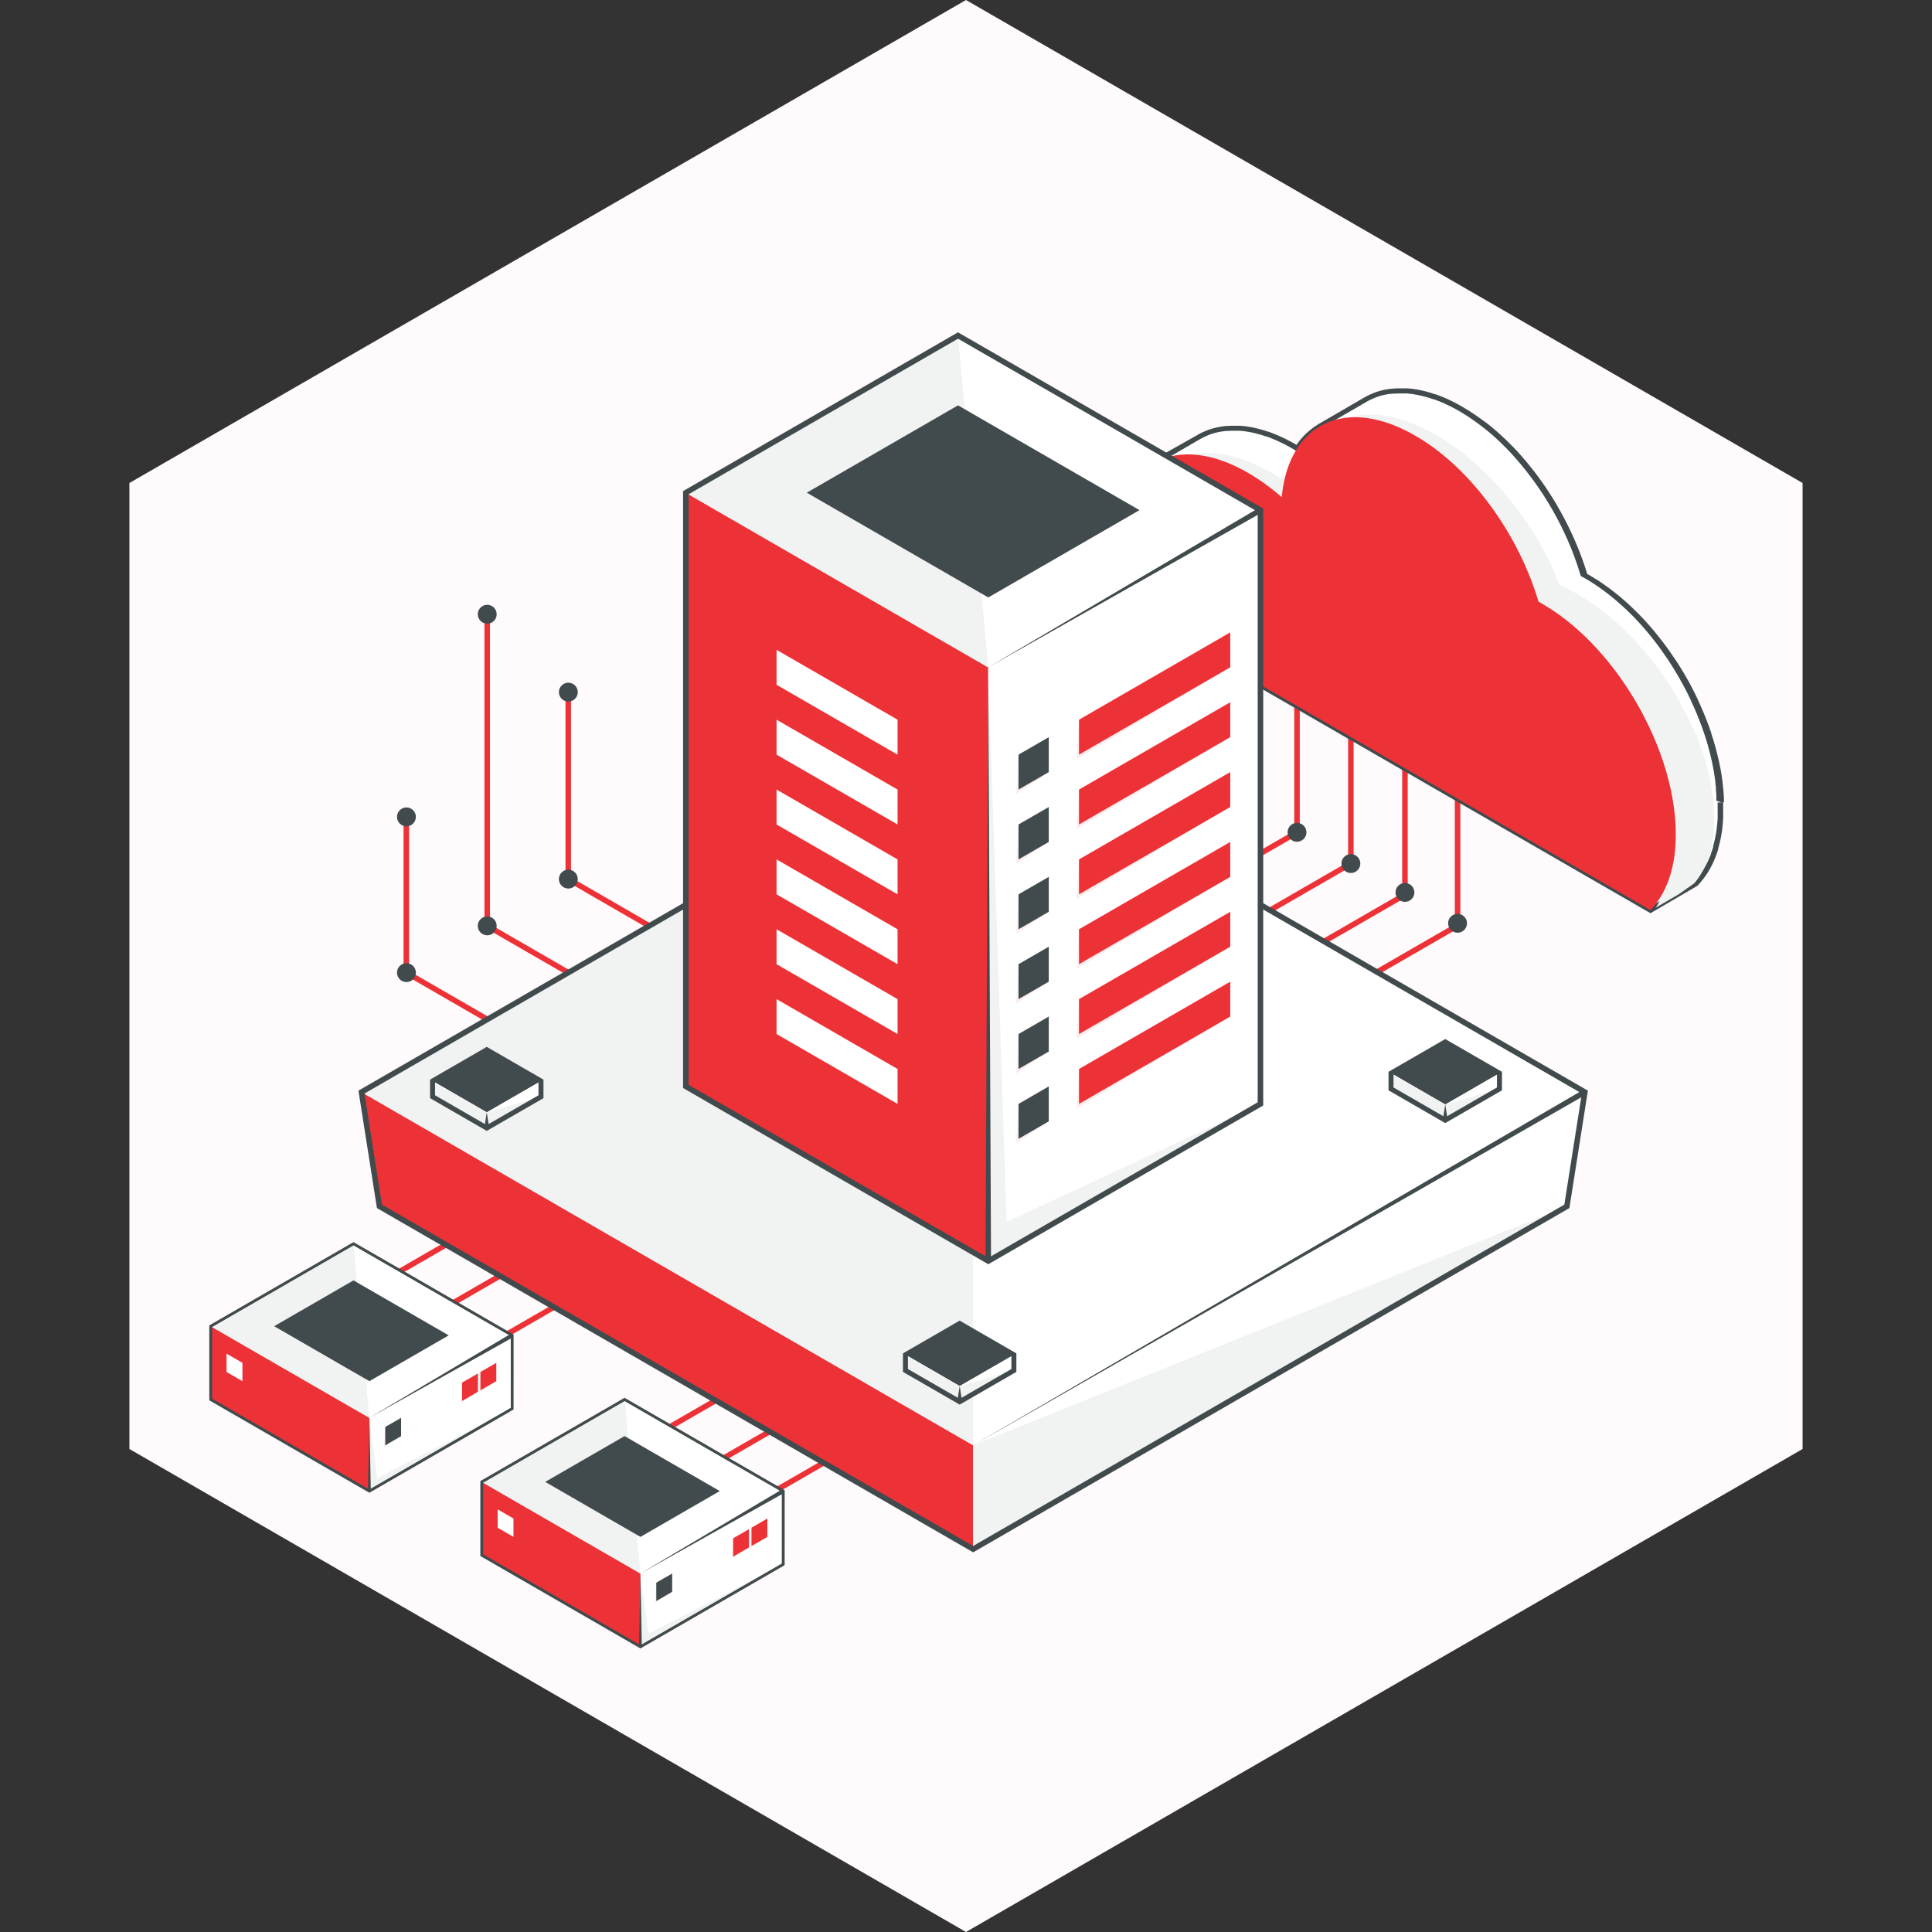 <svg id="Layer_1" data-name="Layer 1" xmlns="http://www.w3.org/2000/svg" xmlns:xlink="http://www.w3.org/1999/xlink" viewBox="0 0 700 700"><rect x="0" y="0" width="700" height="700" fill="#333333" stroke="none"/><defs><style>.cls-1{fill:none;}.cls-2{fill:#fffafb;}.cls-3{fill:#ed3237;}.cls-4{fill:#fff;}.cls-5{fill:#414a4c;}.cls-6{fill:#f0565b;}.cls-7{fill:#f1f2f2;}.cls-8{clip-path:url(#clip-path);}.cls-9{clip-path:url(#clip-path-2);}.cls-10{fill:#f47c80;}.cls-11{clip-path:url(#clip-path-3);}.cls-12{fill:#fdeced;}.cls-13{clip-path:url(#clip-path-4);}</style><clipPath id="clip-path"><path class="cls-1" d="M458,175l.58.41q1.35,1,2.67,2l.66.54c.83.68,1.66,1.36,2.48,2.07l16.47-9.57-1.15-1c-.44-.37-.89-.73-1.33-1.09l-.66-.54-.23-.19q-1.08-.85-2.17-1.66l-.27-.2-.6-.42c-.42-.3-.83-.6-1.25-.89l-1-.67-.64-.43-.41-.27q-1-.64-2-1.24l-.47-.27-1.54-.86-.57-.3-.81-.42-.61-.31-1-.45-.72-.34-.29-.13q-.91-.41-1.8-.77l-.25-.1c-.62-.25-1.23-.48-1.84-.69l-.23-.08-.75-.24-1-.32-.48-.13-.86-.24-.66-.18-.67-.15-.87-.19-.45-.1-.78-.13-1-.17-.34-.06-.79-.08-1.06-.11-.3,0-.68,0c-.42,0-.84,0-1.25,0h-.34l-.52,0c-.52,0-1,0-1.53.07l-.46,0,0,0,0,0-.63.07-.47.06c-.57.08-1.14.16-1.7.28h-.05l-.43.1c-.47.1-.94.21-1.39.34l-.62.19c-.3.09-.6.18-.89.28l-.22.09c-.42.16-.84.33-1.25.51l-.65.27c-.62.29-1.22.6-1.81.94l-16.47,9.57c.59-.34,1.19-.65,1.81-.94l.62-.26c.42-.18.85-.36,1.28-.52s.72-.25,1.08-.36l.64-.2c.46-.13.92-.24,1.39-.34l.43-.1c.57-.12,1.16-.21,1.75-.29l.45-.05c.37,0,.74-.07,1.11-.1s1-.06,1.51-.07h.89c.4,0,.81,0,1.22,0l1,.05,1.05.11,1.15.14,1,.16,1.29.24.82.18,1.37.34.83.23c.5.14,1,.3,1.5.47l.68.22q2.18.75,4.43,1.78l.72.34q.78.37,1.57.77l.8.42c.7.37,1.41.75,2.12,1.16,1,.57,1.95,1.17,2.91,1.79l.61.4Q456.87,174.23,458,175Z"/></clipPath><clipPath id="clip-path-2"><path class="cls-1" d="M623.64,293v-.14q0-1.09,0-2.19c0-.14,0-.28,0-.42s0-.58,0-.87,0-.7,0-1.06,0-.54-.06-.81,0-.61-.07-.92,0-.42,0-.63c0-.45-.1-.9-.15-1.35,0-.25-.05-.5-.08-.75l0-.27q-.15-1.21-.35-2.43v-.05c0-.1,0-.21-.05-.31-.11-.7-.23-1.39-.36-2.09l-.08-.37c-.06-.32-.13-.64-.19-1s-.16-.8-.24-1.2c0-.22-.1-.43-.15-.65l-.25-1.08c-.06-.27-.12-.54-.19-.81s-.17-.64-.25-1-.19-.73-.29-1.09c0-.17-.09-.35-.14-.52-.13-.47-.27-.93-.41-1.4-.09-.3-.17-.59-.26-.89l-.08-.27q-.39-1.25-.8-2.5v0l-.1-.29c-.24-.72-.49-1.44-.75-2.16l-.13-.34-.32-.85c-.15-.39-.29-.79-.44-1.18l-.3-.75-.37-.91-.28-.69c-.19-.46-.39-.91-.58-1.36l-.29-.67-.12-.28q-.52-1.18-1.07-2.35l0-.09-.29-.6c-.3-.62-.59-1.24-.9-1.86l-.14-.28c-.24-.47-.48-.94-.73-1.41s-.41-.81-.63-1.22l-.12-.22q-1-1.88-2.09-3.73l-.18-.31-.56-.93c-.3-.5-.6-1-.91-1.5l-.85-1.34c-.31-.49-.63-1-.95-1.46l-.31-.49-.32-.45c-.89-1.31-1.79-2.62-2.73-3.89l0,0-.2-.26q-.92-1.24-1.87-2.45l-.09-.12c-.5-.63-1-1.26-1.52-1.88l-.33-.41,0,0q-.92-1.11-1.87-2.19l-.09-.1-.59-.65c-.4-.45-.8-.9-1.2-1.33l-.24-.25-.8-.84c-.32-.33-.63-.67-.95-1l-.36-.35-.89-.88-.8-.79-.45-.42-1-.92-.68-.64-.55-.48-1-.87-.61-.53-.68-.55-1-.78-.52-.42-.86-.65-.89-.68-.38-.29-1.18-.84-.72-.51-.21-.15q-1-.7-2.06-1.36h0l-.12-.07q-.95-.6-1.91-1.17l-.48-.28c-.48-.28-1-.54-1.44-.8l-.29-.95c-.06-.21-.13-.41-.2-.62q-.21-.68-.44-1.36l-.18-.55-.18-.53c-.14-.42-.29-.84-.44-1.27l-.23-.65-.18-.47-.44-1.16c-.1-.25-.19-.5-.28-.76l-.18-.44-.45-1.11-.31-.78-.16-.37-.49-1.15-.34-.78-.15-.34-.55-1.21-.36-.8-.13-.27c-.24-.51-.49-1-.74-1.52l-.32-.66-.06-.12q-.65-1.31-1.34-2.61l-.08-.16-.15-.27q-1-1.88-2.08-3.72v0l-.06-.11c-.57-1-1.17-2-1.77-2.91l-.37-.6q-.92-1.46-1.89-2.89l-.1-.16-.16-.23q-1.25-1.83-2.55-3.61l-.08-.12-.3-.39q-.72-1-1.45-1.9l-.31-.41-.29-.36-1.12-1.39-.43-.53-.16-.19q-.78-.94-1.58-1.85l-.12-.14h0q-.88-1-1.78-2l-.1-.11-.41-.43c-.45-.48-.9-.95-1.35-1.41l-.21-.21-.37-.36-1.35-1.33-.35-.35-.3-.28-1.4-1.3-.42-.39-.16-.14q-1-.89-2-1.74h0c-.66-.55-1.32-1.09-2-1.62l-.17-.14-.46-.35-1.35-1-.31-.24-.45-.32-1.22-.87-.43-.31-.38-.25-1.15-.76-.55-.36-.31-.19-1.11-.68-.62-.38-.47-.28-1.54-.86-.57-.3-.8-.42-.61-.32-1-.47-.67-.31-.31-.14q-1-.43-1.89-.8l-.06,0q-1-.39-1.94-.73l-.25-.08-.69-.23-1-.33-.48-.13-.84-.23-.67-.18-.67-.15-.89-.2-.46-.1-.79-.13-.93-.15-.34-.06-.79-.08-1.08-.11-.32,0-.7,0c-.41,0-.82,0-1.22,0h-.36l-.55,0c-.48,0-1,0-1.43.07l-.46,0-.68.08-.44.05c-.55.07-1.1.16-1.64.26l-.1,0-.59.14c-.41.09-.83.19-1.23.3l-.7.22c-.27.08-.54.16-.8.25l-.23.09c-.44.16-.88.34-1.31.53l-.61.26c-.62.29-1.23.6-1.83.95l-16.47,9.57c.59-.34,1.21-.66,1.83-.95l.6-.25c.43-.19.87-.37,1.32-.53s.68-.23,1-.34l.71-.22c.4-.11.81-.21,1.21-.3l.61-.14c.56-.11,1.14-.21,1.72-.28l.47-.05c.37,0,.74-.07,1.12-.1s1-.06,1.45-.07h.88c.41,0,.83,0,1.25,0l1,.05,1.1.11,1.12.13.93.15,1.27.24.89.2,1.32.33.87.24,1.46.45.71.23q2.19.76,4.44,1.78l.68.32q.81.38,1.63.8l.75.39c.71.38,1.42.76,2.14,1.18l1.1.66,1.1.67.87.56,1.13.75.84.58,1.14.81.86.63,1.18.9.79.61q.85.68,1.69,1.38l.3.24q1,.84,2,1.71l.62.56,1.34,1.24.73.7,1.21,1.2.71.71,1.29,1.35.52.55q.88,1,1.74,1.93l.43.5c.44.51.88,1,1.31,1.53l.6.73,1.13,1.4.59.75q.71.91,1.41,1.85l.44.58q1.29,1.75,2.53,3.57l.28.41q1,1.41,1.87,2.86l.41.65q.9,1.43,1.75,2.89l.08.13q1.08,1.85,2.08,3.73l.23.42q.69,1.3,1.34,2.61l.37.76c.26.52.51,1,.76,1.58l.45,1,.58,1.28c.17.37.33.74.49,1.11l.5,1.17.44,1.07.5,1.25.39,1q.26.67.5,1.34l.35,1q.25.69.48,1.38l.34,1q.24.72.46,1.44c.16.51.32,1,.47,1.52.47.26,1,.52,1.44.8.79.45,1.57.93,2.34,1.42l.17.1c.76.48,1.52,1,2.27,1.51l.79.56c.5.35,1,.71,1.49,1.07l.95.72,1.3,1,1,.83,1.25,1.05,1,.88,1.22,1.11,1,.94,1.2,1.16,1,.94,1.22,1.26.86.9c.47.51.94,1,1.41,1.54l.62.68q1,1.14,2,2.32l.21.26q.87,1.05,1.72,2.13,1,1.34,2.06,2.71c.94,1.28,1.85,2.59,2.75,3.91l.65,1c.32.48.63,1,.94,1.45l.85,1.34c.3.49.6,1,.9,1.48l.76,1.28q1.08,1.85,2.1,3.74c.23.44.46.88.69,1.32s.52,1,.77,1.49q.54,1.08,1.06,2.16l.28.57q.63,1.33,1.21,2.67l.34.8q.42,1,.82,2l.38.93q.38,1,.75,1.94l.32.84q.45,1.23.87,2.47l.12.33q.46,1.39.89,2.78l.26.9c.19.63.37,1.27.54,1.9.1.37.2.74.29,1.11q.23.88.44,1.76l.25,1.07q.21.91.39,1.82c.07.34.14.68.21,1q.21,1.11.39,2.22c0,.18.07.36.09.54.14.91.27,1.82.38,2.72,0,.25.06.51.08.76.07.66.14,1.32.2,2,0,.31.05.62.07.92q.07.94.11,1.87c0,.29,0,.58,0,.86,0,.87.05,1.74,0,2.61,0,.3,0,.58,0,.87,0,.5,0,1,0,1.48,0,.27,0,.54,0,.81,0,.49-.05,1-.09,1.45,0,.26,0,.5-.07.76,0,.49-.09,1-.15,1.44,0,.27-.07.54-.11.81-.06.47-.13.93-.21,1.39,0,.28-.1.55-.15.82q-.13.73-.29,1.44c-.05.24-.1.49-.16.73-.16.7-.34,1.39-.53,2.06l0,.15c-.23.78-.48,1.53-.75,2.27l-.2.54c-.32.84-.66,1.66-1,2.44l-.27.54c-.17.35-.35.7-.53,1l-.34.61c-.18.31-.36.62-.54.92l-.44.69-.37.55-.52.72-.38.5c-.2.25-.4.5-.61.74l-.34.41q-.48.55-1,1.07l16.47-9.57c.34-.35.68-.71,1-1.08l.29-.35c.22-.26.44-.53.66-.8l.34-.45c.19-.25.38-.51.56-.77l.34-.51.3-.45.17-.28c.18-.29.35-.58.52-.88l.37-.66c.17-.32.34-.65.5-1,.08-.16.17-.32.25-.48l.08-.17.23-.52c.15-.33.29-.66.43-1l.23-.59c.07-.18.14-.35.21-.53l.09-.28c.27-.74.52-1.49.75-2.27v0l0-.16c.19-.66.36-1.33.52-2,0-.09,0-.18.07-.27s.06-.32.09-.48c.1-.47.2-.95.29-1.43,0-.15.06-.3.09-.45s0-.25.05-.37c.08-.46.14-.92.21-1.39,0-.19.06-.38.08-.57l0-.25c.05-.45.1-.91.14-1.37,0-.23.05-.45.07-.68v-.17c0-.44.06-.9.08-1.35,0-.26,0-.52,0-.78v-.11c0-.41,0-.83,0-1.25S623.64,293.36,623.64,293Z"/></clipPath><clipPath id="clip-path-3"><polygon class="cls-1" points="232.04 570.11 283.78 540.24 283.78 566.79 232.04 596.67 232.04 570.11"/></clipPath><clipPath id="clip-path-4"><polygon class="cls-1" points="133.83 513.7 185.57 483.83 185.57 510.38 133.83 540.25 133.83 513.7"/></clipPath></defs><title>illustration</title><polygon class="cls-2" points="653.11 525 653.11 175 350 0 46.89 175 46.89 525 350 700 653.11 525"/><polygon class="cls-3" points="204.89 250.75 204.89 319.08 255.09 348.07 256.09 346.34 206.89 317.93 206.89 250.75 204.89 250.75 204.89 250.75"/><polygon class="cls-3" points="146.21 295.97 146.21 352.96 196.41 381.94 197.41 380.21 148.21 351.81 148.21 295.97 146.21 295.97 146.21 295.97"/><polygon class="cls-3" points="175.53 222.55 175.53 336.02 225.73 365.01 226.73 363.27 177.53 334.87 177.53 222.55 175.53 222.55 175.53 222.55"/><polygon class="cls-4" points="353.09 523.65 352.59 561.29 352.09 523.65 353.09 523.65"/><polygon class="cls-3" points="508.04 251.75 508.04 323.59 427.89 369.87 428.89 371.6 510.04 324.74 510.04 251.75 508.04 251.75 508.04 251.75"/><polygon class="cls-3" points="488.45 240.46 488.45 312.3 408.29 358.58 409.29 360.31 490.44 313.45 490.44 240.46 488.45 240.46 488.45 240.46"/><polygon class="cls-3" points="468.93 229.16 468.93 301 388.78 347.28 389.78 349.01 470.93 302.16 470.93 229.16 468.93 229.16 468.93 229.16"/><polygon class="cls-3" points="251.11 371.48 251.11 443.32 170.95 489.6 171.96 491.33 253.11 444.47 253.11 371.48 251.11 371.48 251.11 371.48"/><polygon class="cls-3" points="231.51 360.19 231.51 432.03 151.36 478.31 152.36 480.04 233.51 433.19 233.51 360.19 231.51 360.19 231.51 360.19"/><polygon class="cls-3" points="212 348.89 212 420.73 131.84 467.01 132.84 468.74 214 421.89 214 348.89 212 348.89 212 348.89"/><polygon class="cls-3" points="331.76 437.75 331.76 509.59 251.61 555.87 252.61 557.6 333.76 510.75 333.76 437.75 331.76 437.75 331.76 437.75"/><polygon class="cls-3" points="312.16 426.46 312.16 498.3 232.01 544.58 233.01 546.31 314.16 499.46 314.16 426.46 312.17 426.46 312.16 426.46"/><polygon class="cls-3" points="292.65 415.16 292.65 487 212.5 533.28 213.5 535.02 294.65 488.16 294.65 415.16 292.65 415.16 292.65 415.16"/><circle class="cls-5" cx="509.04" cy="323.34" r="3.42"/><polygon class="cls-3" points="527.1 262.92 527.1 334.76 446.94 381.04 447.94 382.78 529.1 335.92 529.1 262.92 527.1 262.92 527.1 262.92"/><circle class="cls-5" cx="528.1" cy="334.52" r="3.42"/><circle class="cls-5" cx="489.45" cy="312.88" r="3.42"/><circle class="cls-5" cx="469.93" cy="301.56" r="3.42"/><circle class="cls-5" cx="205.92" cy="250.77" r="3.42"/><circle class="cls-5" cx="205.92" cy="318.52" r="3.42"/><circle class="cls-5" cx="176.53" cy="222.55" r="3.42"/><circle class="cls-5" cx="176.53" cy="335.46" r="3.42"/><circle class="cls-5" cx="147.26" cy="295.97" r="3.42"/><circle class="cls-5" cx="147.26" cy="352.4" r="3.42"/><path class="cls-4" d="M458,175l.58.41q1.35,1,2.67,2l.66.54c.83.68,1.66,1.36,2.48,2.07l16.47-9.57-1.15-1c-.44-.37-.89-.73-1.33-1.09l-.66-.54-.23-.19q-1.08-.85-2.17-1.66l-.27-.2-.6-.42c-.42-.3-.83-.6-1.25-.89l-1-.67-.64-.43-.41-.27q-1-.64-2-1.24l-.47-.27-1.54-.86-.57-.3-.81-.42-.61-.31-1-.45-.72-.34-.29-.13q-.91-.41-1.8-.77l-.25-.1c-.62-.25-1.23-.48-1.84-.69l-.23-.08-.75-.24-1-.32-.48-.13-.86-.24-.66-.18-.67-.15-.87-.19-.45-.1-.78-.13-1-.17-.34-.06-.79-.08-1.06-.11-.3,0-.68,0c-.42,0-.84,0-1.25,0h-.34l-.52,0c-.52,0-1,0-1.53.07l-.46,0,0,0,0,0-.63.07-.47.06c-.57.08-1.14.16-1.7.28h-.05l-.43.1c-.47.1-.94.21-1.39.34l-.62.19c-.3.09-.6.18-.89.28l-.22.09c-.42.16-.84.33-1.25.51l-.65.27c-.62.29-1.22.6-1.81.94l-16.47,9.57c.59-.34,1.19-.65,1.81-.94l.62-.26c.42-.18.85-.36,1.28-.52s.72-.25,1.08-.36l.64-.2c.46-.13.92-.24,1.39-.34l.43-.1c.57-.12,1.16-.21,1.75-.29l.45-.05c.37,0,.74-.07,1.11-.1s1-.06,1.51-.07h.89c.4,0,.81,0,1.22,0l1,.05,1.05.11,1.15.14,1,.16,1.29.24.82.18,1.37.34.83.23c.5.14,1,.3,1.5.47l.68.22q2.18.75,4.43,1.78l.72.34q.78.37,1.57.77l.8.42c.7.37,1.41.75,2.12,1.16,1,.57,1.95,1.17,2.91,1.79l.61.4Q456.87,174.23,458,175Z"/><path class="cls-4" d="M623.64,293v-.14q0-1.09,0-2.19c0-.14,0-.28,0-.42s0-.58,0-.87,0-.7,0-1.06,0-.54-.06-.81,0-.61-.07-.92,0-.42,0-.63c0-.45-.1-.9-.15-1.35,0-.25-.05-.5-.08-.75l0-.27q-.15-1.21-.35-2.43v-.05c0-.1,0-.21-.05-.31-.11-.7-.23-1.39-.36-2.09l-.08-.37c-.06-.32-.13-.64-.19-1s-.16-.8-.24-1.2c0-.22-.1-.43-.15-.65l-.25-1.08c-.06-.27-.12-.54-.19-.81s-.17-.64-.25-1-.19-.73-.29-1.09c0-.17-.09-.35-.14-.52-.13-.47-.27-.93-.41-1.4-.09-.3-.17-.59-.26-.89l-.08-.27q-.39-1.25-.8-2.5v0l-.1-.29c-.24-.72-.49-1.44-.75-2.16l-.13-.34-.32-.85c-.15-.39-.29-.79-.44-1.18l-.3-.75-.37-.91-.28-.69c-.19-.46-.39-.91-.58-1.36l-.29-.67-.12-.28q-.52-1.18-1.07-2.35l0-.09-.29-.6c-.3-.62-.59-1.24-.9-1.86l-.14-.28c-.24-.47-.48-.94-.73-1.41s-.41-.81-.63-1.22l-.12-.22q-1-1.88-2.09-3.73l-.18-.31-.56-.93c-.3-.5-.6-1-.91-1.5l-.85-1.34c-.31-.49-.63-1-.95-1.46l-.31-.49-.32-.45c-.89-1.31-1.79-2.62-2.73-3.89l0,0-.2-.26q-.92-1.24-1.87-2.45l-.09-.12c-.5-.63-1-1.26-1.52-1.88l-.33-.41,0,0q-.92-1.11-1.87-2.19l-.09-.1-.59-.65c-.4-.45-.8-.9-1.2-1.33l-.24-.25-.8-.84c-.32-.33-.63-.67-.95-1l-.36-.35-.89-.88-.8-.79-.45-.42-1-.92-.68-.64-.55-.48-1-.87-.61-.53-.68-.55-1-.78-.52-.42-.86-.65-.89-.68-.38-.29-1.18-.84-.72-.51-.21-.15q-1-.7-2.06-1.36h0l-.12-.07q-.95-.6-1.91-1.17l-.48-.28c-.48-.28-1-.54-1.44-.8l-.29-.95c-.06-.21-.13-.41-.2-.62q-.21-.68-.44-1.36l-.18-.55-.18-.53c-.14-.42-.29-.84-.44-1.27l-.23-.65-.18-.47-.44-1.16c-.1-.25-.19-.5-.28-.76l-.18-.44-.45-1.11-.31-.78-.16-.37-.49-1.15-.34-.78-.15-.34-.55-1.21-.36-.8-.13-.27c-.24-.51-.49-1-.74-1.52l-.32-.66-.06-.12q-.65-1.31-1.34-2.61l-.08-.16-.15-.27q-1-1.88-2.08-3.72v0l-.06-.11c-.57-1-1.17-2-1.77-2.91l-.37-.6q-.92-1.46-1.89-2.89l-.1-.16-.16-.23q-1.25-1.83-2.55-3.61l-.08-.12-.3-.39q-.72-1-1.45-1.9l-.31-.41-.29-.36-1.12-1.39-.43-.53-.16-.19q-.78-.94-1.58-1.85l-.12-.14h0q-.88-1-1.78-2l-.1-.11-.41-.43c-.45-.48-.9-.95-1.35-1.41l-.21-.21-.37-.36-1.35-1.33-.35-.35-.3-.28-1.4-1.3-.42-.39-.16-.14q-1-.89-2-1.74h0c-.66-.55-1.32-1.09-2-1.62l-.17-.14-.46-.35-1.35-1-.31-.24-.45-.32-1.22-.87-.43-.31-.38-.25-1.15-.76-.55-.36-.31-.19-1.11-.68-.62-.38-.47-.28-1.54-.86-.57-.3-.8-.42-.61-.32-1-.47-.67-.31-.31-.14q-1-.43-1.89-.8l-.06,0q-1-.39-1.94-.73l-.25-.08-.69-.23-1-.33-.48-.13-.84-.23-.67-.18-.67-.15-.89-.2-.46-.1-.79-.13-.93-.15-.34-.06-.79-.08-1.08-.11-.32,0-.7,0c-.41,0-.82,0-1.22,0h-.36l-.55,0c-.48,0-1,0-1.43.07l-.46,0-.68.08-.44.05c-.55.07-1.1.16-1.64.26l-.1,0-.59.14c-.41.09-.83.19-1.23.3l-.7.22c-.27.08-.54.16-.8.25l-.23.09c-.44.16-.88.34-1.31.53l-.61.26c-.62.29-1.23.6-1.83.95l-16.47,9.57c.59-.34,1.21-.66,1.83-.95l.6-.25c.43-.19.87-.37,1.32-.53s.68-.23,1-.34l.71-.22c.4-.11.81-.21,1.21-.3l.61-.14c.56-.11,1.14-.21,1.72-.28l.47-.05c.37,0,.74-.07,1.12-.1s1-.06,1.45-.07h.88c.41,0,.83,0,1.25,0l1,.05,1.1.11,1.12.13.93.15,1.27.24.89.2,1.32.33.87.24,1.46.45.71.23q2.19.76,4.44,1.78l.68.32q.81.38,1.63.8l.75.39c.71.38,1.42.76,2.14,1.18l1.1.66,1.1.67.87.56,1.13.75.84.58,1.14.81.86.63,1.18.9.79.61q.85.68,1.69,1.38l.3.24q1,.84,2,1.71l.62.56,1.34,1.24.73.7,1.21,1.2.71.71,1.29,1.35.52.55q.88,1,1.74,1.93l.43.5c.44.51.88,1,1.31,1.53l.6.73,1.13,1.4.59.75q.71.91,1.41,1.85l.44.58q1.29,1.75,2.53,3.57l.28.41q1,1.41,1.87,2.86l.41.65q.9,1.43,1.75,2.89l.08.13q1.08,1.85,2.08,3.73l.23.42q.69,1.3,1.34,2.61l.37.76c.26.52.51,1,.76,1.58l.45,1,.58,1.28c.17.37.33.74.49,1.11l.5,1.17.44,1.07.5,1.25.39,1q.26.67.5,1.34l.35,1q.25.69.48,1.38l.34,1q.24.72.46,1.44c.16.51.32,1,.47,1.52.47.26,1,.52,1.44.8.79.45,1.57.93,2.34,1.42l.17.1c.76.48,1.52,1,2.27,1.51l.79.56c.5.35,1,.71,1.49,1.07l.95.72,1.3,1,1,.83,1.25,1.05,1,.88,1.22,1.11,1,.94,1.2,1.16,1,.94,1.22,1.26.86.9c.47.51.94,1,1.41,1.54l.62.68q1,1.14,2,2.32l.21.26q.87,1.05,1.72,2.13,1,1.34,2.06,2.71c.94,1.28,1.85,2.59,2.75,3.91l.65,1c.32.48.63,1,.94,1.45l.85,1.34c.3.49.6,1,.9,1.48l.76,1.28q1.08,1.85,2.1,3.74c.23.44.46.88.69,1.32s.52,1,.77,1.49q.54,1.08,1.06,2.16l.28.57q.63,1.33,1.21,2.67l.34.8q.42,1,.82,2l.38.93q.38,1,.75,1.94l.32.84q.45,1.23.87,2.47l.12.33q.46,1.39.89,2.78l.26.9c.19.63.37,1.27.54,1.9.1.37.2.74.29,1.11q.23.88.44,1.76l.25,1.07q.21.91.39,1.82c.07.34.14.68.21,1q.21,1.11.39,2.22c0,.18.07.36.09.54.14.91.27,1.82.38,2.72,0,.25.06.51.08.76.07.66.14,1.32.2,2,0,.31.05.62.07.92q.07.94.11,1.87c0,.29,0,.58,0,.86,0,.87.05,1.74,0,2.61,0,.3,0,.58,0,.87,0,.5,0,1,0,1.48,0,.27,0,.54,0,.81,0,.49-.05,1-.09,1.45,0,.26,0,.5-.07.76,0,.49-.09,1-.15,1.44,0,.27-.07.54-.11.81-.06.47-.13.93-.21,1.39,0,.28-.1.55-.15.82q-.13.73-.29,1.44c-.05.24-.1.49-.16.73-.16.7-.34,1.39-.53,2.06l0,.15c-.23.78-.48,1.53-.75,2.27l-.2.54c-.32.84-.66,1.66-1,2.44l-.27.54c-.17.35-.35.7-.53,1l-.34.61c-.18.31-.36.62-.54.92l-.44.69-.37.55-.52.72-.38.5c-.2.25-.4.5-.61.74l-.34.41q-.48.55-1,1.07l16.47-9.57c.34-.35.68-.71,1-1.08l.29-.35c.22-.26.44-.53.66-.8l.34-.45c.19-.25.38-.51.56-.77l.34-.51.3-.45.17-.28c.18-.29.35-.58.52-.88l.37-.66c.17-.32.34-.65.5-1,.08-.16.17-.32.25-.48l.08-.17.23-.52c.15-.33.29-.66.43-1l.23-.59c.07-.18.14-.35.21-.53l.09-.28c.27-.74.52-1.49.75-2.27v0l0-.16c.19-.66.36-1.33.52-2,0-.09,0-.18.07-.27s.06-.32.09-.48c.1-.47.2-.95.29-1.43,0-.15.06-.3.09-.45s0-.25.05-.37c.08-.46.14-.92.21-1.39,0-.19.06-.38.08-.57l0-.25c.05-.45.1-.91.14-1.37,0-.23.05-.45.07-.68v-.17c0-.44.06-.9.08-1.35,0-.26,0-.52,0-.78v-.11c0-.41,0-.83,0-1.25S623.64,293.36,623.64,293Z"/><path class="cls-5" d="M623.61,290.71l1,0c0-.17,0-.32,0-.43,0-.3,0-.59,0-.88s0-.7-.05-1.07,0-.57-.07-.82h0q0-.47-.07-.93c0-.19,0-.4-.05-.63h0c0-.47-.1-.93-.15-1.37,0-.24-.05-.49-.08-.76h0l0-.27v0h0q-.16-1.23-.35-2.47h0V281h0l-.05-.3h0c-.11-.7-.23-1.4-.37-2.11,0-.15-.06-.28-.08-.38h0c-.06-.33-.13-.65-.2-1s-.16-.8-.25-1.22c-.05-.24-.11-.46-.15-.66-.08-.37-.17-.73-.26-1.09s-.12-.52-.19-.81h0c-.08-.34-.18-.66-.25-1h0c-.09-.36-.19-.72-.29-1.1h0c0-.15-.08-.33-.14-.53h0c-.13-.48-.28-1-.41-1.42h0c-.08-.28-.17-.58-.26-.9h0l-.08-.27h0q-.39-1.26-.81-2.53v0l0,0-.93.36,1-.31-.1-.3c-.25-.73-.5-1.46-.76-2.19h0l-.13-.34-.32-.86c-.15-.38-.29-.78-.45-1.19h0l-.31-.76h0l-.37-.92h0l-.28-.69c-.19-.47-.4-.93-.59-1.38l-.29-.68h0l-.12-.28h0q-.53-1.19-1.08-2.37h0l0-.09-.9.44.9-.43-.29-.6h0c-.3-.62-.59-1.25-.91-1.88h0l-.14-.28c-.24-.48-.49-1-.73-1.42s-.41-.81-.63-1.23l-.13-.23-.87.49.88-.47q-1-1.9-2.11-3.76l-.18-.31h0l-.57-.93c-.3-.5-.6-1-.92-1.51s-.57-.91-.86-1.36-.63-1-1-1.48l-.32-.49h0l-.32-.45h0c-.89-1.32-1.8-2.63-2.75-3.92l-.81.59.82-.57,0,0h0l-.22-.28-.8.61.8-.6q-.93-1.25-1.89-2.47l-.79.62.79-.61-.09-.12h0c-.51-.65-1-1.27-1.53-1.9l-.33-.41-.77.64.79-.62,0,0h0q-.93-1.12-1.89-2.21l-.1-.11-.74.67.75-.66-.59-.66c-.4-.44-.8-.9-1.21-1.35l-.25-.26-.72.69.73-.68-.81-.85c-.31-.32-.62-.66-1-1h0l-.36-.36h0l-.89-.88-.81-.8-.46-.43-1-.93-.69-.64h0l-.55-.48-1-.88-.62-.54-.68-.56-1-.79-.52-.43-.87-.66-.9-.69h0l-.38-.29h0l-1.19-.85h0l-.73-.52-.57.82.58-.81-.21-.15h0q-1-.71-2.08-1.38h0l-.12-.07-.52.85.54-.84q-1-.61-1.94-1.19l-.48-.28c-.49-.28-1-.55-1.46-.81l-.48.88,1-.28-.29-1h0c-.07-.23-.14-.44-.2-.63-.14-.46-.29-.92-.44-1.37l-.18-.56h0l-.19-.53c-.15-.43-.3-.86-.45-1.28l-.23-.65h0l-.18-.48h0l-.44-1.17h0c-.09-.24-.18-.5-.29-.77h0l-.18-.45h0l-.45-1.12-.32-.78-.16-.37h0l-.5-1.16h0l-.34-.79-.16-.34h0l-.55-1.22h0l-.36-.8h0l-.13-.27h0c-.24-.52-.49-1-.74-1.53l-.32-.67h0l-.06-.12h0q-.66-1.32-1.36-2.63l-.88.47.89-.46-.08-.16v0l-.15-.27-.87.49.88-.47q-1-1.89-2.1-3.76l-.86.5.88-.47v-.05l-.08-.13-.85.52.86-.51q-.87-1.49-1.78-2.94l-.38-.6q-.93-1.47-1.9-2.92l-.83.56.84-.54-.1-.16v0l-.18-.25-.81.58.83-.56q-1.25-1.84-2.58-3.64l-.8.59.82-.57-.08-.12,0,0h0l-.29-.39h0q-.72-1-1.46-1.91h0l-.32-.41-.3-.37h0l-1.13-1.4-.43-.54-.17-.2-.76.65.77-.64q-.79-.94-1.59-1.87h0l-.12-.14h0q-.89-1-1.79-2l-.73.68.74-.67-.1-.11h0l-.42-.43h0c-.45-.48-.9-1-1.36-1.43l-.72.7.72-.69-.21-.21h0l-.37-.37-1.36-1.35-.36-.35h0l-.31-.29-1.41-1.31-.42-.39-.17-.15-.66.75.67-.74q-1-.9-2-1.76l0,0,0,0-.6.8.62-.78h0l-.62.78.65-.76c-.67-.56-1.34-1.11-2-1.64l-.62.78.63-.77-.17-.14h0l-.47-.36-1.37-1h0l-.32-.24h0l-.46-.32h0l-1.23-.88-.43-.31L534,150l-1.16-.77-.56-.37-.32-.19h0l-1.13-.69-.63-.39h0l-.47-.28q-.79-.45-1.57-.88h0l-.58-.3h0l-.82-.42-.62-.32h0l-1-.48-.68-.32h0l-.31-.15h0q-1-.43-1.93-.82h0l-.06,0h0q-1-.4-2-.75h0l-.26-.08-.31,1,.33-.95-.71-.23-1-.33h0l-.5-.14-.86-.24h0l-.68-.19-.69-.15-.91-.2-.48-.11-.81-.13-1-.16-.35-.06h0l-.82-.08-1.12-.11-.33,0-.72,0c-.41,0-.84,0-1.26,0h-.37l-.56,0c-.5,0-1,0-1.48.07l-.48,0-.7.08-.46.05c-.57.07-1.13.16-1.7.27h0l-.12,0,.23,1-.2-1-.62.14c-.42.09-.85.19-1.28.32l-.73.23c-.24.08-.52.15-.83.26h0l-.24.1.38.93-.34-.94c-.47.17-.93.36-1.36.55l-.63.27c-.64.3-1.28.63-1.91,1l-16.47,9.57,1,1.75.1-.05-.46-.89-.5-.87a25.58,25.58,0,0,0-8.74,8.46l.84.54.52-.85-.88-.54-.47-.28q-.78-.45-1.57-.88l-.58-.3-.82-.43-.62-.32-1-.46-.73-.34h0l-.29-.13q-.93-.41-1.84-.78h0l-.25-.1c-.63-.25-1.25-.49-1.88-.71h0l-.23-.07-.31,1,.33-.95-.76-.25-1-.32h0l-.49-.14-.88-.24-.67-.19h0l-.69-.15-.89-.2-.46-.1-.8-.13-1-.17-.36-.06-.82-.08-1.09-.11-.31,0h0l-.71,0c-.42,0-.86,0-1.29,0h-.35v2h0v-2l-.54,0c-.53,0-1.06,0-1.59.07l-.48,0-.65.08-.48.06c-.59.08-1.18.17-1.76.29h0l-.07,0,.23,1-.2-1-.45.11h0c-.48.11-1,.22-1.45.36l-.64.2c-.28.09-.59.17-.93.29h0l-.24.1.38.93-.34-.94c-.46.17-.89.35-1.3.53-.18.08-.41.17-.67.29-.64.3-1.27.62-1.89,1L417.2,167l1,1.75.08,0-.46-.89-.5-.87a26.74,26.74,0,0,0-10.77,12.15c-2.53,5.4-3.92,12.06-3.94,19.84v.19a81.15,81.15,0,0,0,2.71,20.13l.1.41L598,330.87,615,320.94l.09-.09c.36-.36.71-.74,1-1.13h0l.3-.36h0c.22-.27.45-.54.68-.83l.35-.47c.19-.26.39-.52.58-.8l.35-.52.31-.46.17-.29h0c.19-.3.36-.6.54-.91h0l.38-.68c.18-.34.35-.68.52-1h0c.07-.13.16-.29.25-.5v0l.08-.18-.91-.41.91.42.24-.53c.15-.33.3-.67.44-1l.24-.61h0c.06-.16.14-.33.22-.55v0l.1-.29-.95-.31.94.34c.27-.75.54-1.53.77-2.33l-1-.28.94.33v-.07l.05-.2-1-.25,1,.28c.2-.68.37-1.37.54-2.07l-1-.23,1,.24s0-.14.08-.29h0c0-.2.07-.37.1-.49h0c.11-.48.2-1,.29-1.46h0c0-.11.06-.26.09-.45h0c0-.16,0-.29.06-.38h0c.08-.47.15-.94.21-1.41,0-.16.06-.35.09-.58h0l0-.26-1-.1,1,.12c.06-.47.1-.93.14-1.39,0-.21,0-.43.07-.69h0v-.18l-1-.06,1,.08c0-.46.06-.92.08-1.37,0-.24,0-.5,0-.79h0v-.12l-1,0,1,0c0-.43,0-.86,0-1.27s0-.62,0-1h0v-.24q0-1.06,0-2.12l-1,0-1,0q0,1,0,2.06V293h0c0,.3,0,.6,0,.94s0,.84,0,1.23v.13l1,0-1,0c0,.24,0,.49,0,.77,0,.45,0,.9-.08,1.33v.18l1,.06-1-.08c0,.2,0,.42-.07.67,0,.46-.09.91-.14,1.34h0l0,.26,1,.1-1-.12c0,.16-.05.34-.08.56-.06.46-.13.92-.2,1.36h0c0,.15,0,.28-.05.36h0c0,.11-.05.26-.09.45h0q-.13.71-.28,1.4h0c0,.19-.07.35-.09.46h0l-.07.25h0c-.16.67-.33,1.33-.51,2v0l0,.18,1,.25-.95-.33v.07c-.22.76-.47,1.49-.73,2.21v0l-.09.28,1,.31-.94-.35c-.05.15-.13.31-.2.51h0l-.23.57c-.13.32-.27.64-.42,1l-.22.5h0l-.08.17.91.41-.9-.43-.24.47h0c-.16.33-.32.65-.48.95l-.36.63h0c-.17.29-.33.57-.5.85h0l-.16.27-.29.43-.33.49c-.17.25-.35.49-.54.74l-.33.43c-.2.26-.41.51-.63.77h0l-.29.34h0c-.32.36-.64.71-1,1l.71.7-.5-.86-16,9.28L406.75,218.17l-.5.87,1-.25a79.19,79.19,0,0,1-2.65-19.63V199c0-7.55,1.37-13.93,3.75-19a24.74,24.74,0,0,1,10-11.26l-1-1.75-.08,0,.46.89.5.86,16.47-9.57c.56-.32,1.14-.62,1.73-.9L437,158c.41-.18.8-.34,1.19-.49h0l.25-.1-.38-.93.33.94c.25-.09.54-.17.85-.27l.59-.19c.43-.12.88-.23,1.34-.33h0l.42-.1h0l.06,0-.23-1,.2,1c.53-.11,1.07-.19,1.63-.27l.45-.05.6-.07.45,0c.48,0,1-.06,1.48-.07l.5,0v-2h0v2h.33l1.21,0,.66,0h0l.3,0,1,.1.77.08.33.06,1,.16.75.12.43.1.85.19.66.15h0l.65.18.84.23.47.13h0l.94.31.73.24h0l.23.07.31-1-.33.94c.59.21,1.19.44,1.8.68l.25.1h0q.88.36,1.77.75l.28.13h0l.7.33.94.44.59.31.8.41.56.29,1.52.85.46.27.86.52.83.51.53-.82a23.58,23.58,0,0,1,8.06-7.81l-1-1.75-.1.05.46.89.5.86,16.47-9.57c.56-.33,1.15-.63,1.75-.91l.58-.25c.42-.18.84-.36,1.25-.51h0l.24-.1-.38-.93.33.94.77-.24.67-.21c.37-.1.77-.2,1.18-.29l.57-.13h0l.11,0-.23-1,.19,1c.51-.1,1-.18,1.58-.25l.43,0,.66-.08.44,0c.45,0,.91-.05,1.38-.06l.53,0h.35l1.18,0,.68,0,.31,0,1.05.11.77.08h0l.33.05.91.15.77.13.45.1.86.19.66.15.65.18h0l.82.23.47.13h0l1,.32.67.22h0l.26.08.31-1-.33.94q.94.33,1.9.72h0l.06,0h0q.92.37,1.86.79h0l.3.14h0l.65.31,1,.46h0l.6.31.79.41h0l.56.29h0l1.52.85.47.27h0l.61.37,1.09.67h0l.3.18.54.36,1.13.75.37.25.42.3,1.2.85h0l.44.31h0l.31.23h0l1.33,1,.45.34.62-.78-.63.77.17.14h0c.66.52,1.31,1.05,2,1.6h0l0,0h0l.6-.8-.65.76q1,.84,2,1.72h0l.16.14.66-.75-.67.74.42.39,1.38,1.29.3.28h0l.34.34,1.33,1.32.36.36.72-.7-.72.69.21.21h0c.45.46.89.93,1.34,1.4h0l.4.42.73-.68-.74.67.1.11h0q.89,1,1.76,2h0l.12.14h0q.79.9,1.57,1.83h0l.16.19.76-.65-.77.64.43.53,1.11,1.38h0l.29.36.3.4h0q.73.93,1.44,1.88h0l.3.39.8-.6-.82.57.08.12v0h0q1.3,1.75,2.53,3.57v0l.15.22.08.13v0q1,1.42,1.87,2.87l.37.59q.9,1.44,1.75,2.89l.06.1h0v0q1.06,1.82,2.06,3.69v0l.13.24.08.15h0q.68,1.29,1.33,2.59h0l.06.12h0l.31.65c.25.5.49,1,.73,1.51h0l.13.27h0l.36.79h0l.55,1.2h0l.15.33.33.78h0l.49,1.14h0l.16.37.31.77.44,1.1h0l.17.43h0c.09.23.18.48.28.75h0l.43,1.15h0l.17.46h0l.22.64.44,1.25.18.52h0l.18.55q.22.67.43,1.35c.07.22.14.43.2.61h0l.28.94.12.4.37.2c.47.26,1,.52,1.42.78l.47.27c.63.37,1.26.75,1.88,1.15h0l.12.08.52-.85-.53.85h0q1,.65,2,1.34l.56-.83-.58.81.21.15h0l.7.5h0l1.16.83h0l.38.29h0l.88.67.84.64.51.42.95.78.67.55.6.53,1,.86.54.47h0l.68.63,1,.91.45.42.79.78.88.87h0l.36.35h0c.3.31.61.64.94,1l.79.83h0l.24.25.72-.69-.73.68c.4.43.79.87,1.19,1.32l.58.64.1.11.74-.67-.75.66q.94,1.07,1.85,2.17l.77-.64-.79.62,0,0h0l.33.4c.51.62,1,1.24,1.5,1.86l.79-.62-.8.61.09.12,0,0v0q.94,1.2,1.85,2.43l.19.25v0l0,0c.92,1.26,1.82,2.55,2.7,3.85h0l.31.44h0l.31.48c.31.48.63,1,.94,1.45l.84,1.33c.3.49.6,1,.9,1.49l.56.92h0l.17.31q1.07,1.84,2.08,3.7v0l.12.21.87-.49-.88.47c.21.38.41.79.62,1.2s.49.94.72,1.4l.14.28h0c.3.61.6,1.22.89,1.85h0l.29.59h0l0,.08.9-.44-.91.42q.54,1.16,1.06,2.33h0l.12.28h0l.29.67c.2.46.4.91.58,1.35l.27.68h0l.36.9h0l.3.75h0c.15.38.29.77.44,1.17l.32.84.13.34h0c.26.71.5,1.43.75,2.14l.1.28v0l0,0,.93-.36-.95.32q.41,1.24.8,2.48l1-.29-1,.28.08.27h0c.09.28.17.58.26.88h0c.14.47.28.94.4,1.39h0c0,.15.08.32.14.52h0c.1.35.19.71.28,1.08h0c.09.33.18.65.25,1h0c.06.25.12.51.19.8l.25,1.07c.05.23.11.45.15.64.08.38.16.78.24,1.19s.13.64.19.94h0l.07.37c.13.68.24,1.37.36,2.06l1-.16-1,.15c0,.13,0,.24.05.32h0v.05h0q.19,1.2.34,2.4l1-.13-1,.11,0,.27h0c0,.24.05.48.08.75.05.46.11.91.15,1.34h0c0,.19,0,.39,0,.62s.05.6.07.9h0c0,.28,0,.55.06.8s0,.68,0,1,0,.58,0,.85,0,.3,0,.41Z"/><polygon class="cls-4" points="574.22 395.68 567.7 437.08 352.59 561.29 137.48 437.08 130.96 395.68 574.22 395.68"/><polygon class="cls-4" points="130.96 395.68 352.59 267.71 574.22 395.68 352.59 523.65 130.96 395.68"/><polygon class="cls-3" points="352.59 523.65 352.59 561.29 137.48 437.08 130.96 395.68 352.59 523.65"/><polygon class="cls-4" points="574.22 395.68 130.96 395.68 352.59 267.71 574.22 395.68"/><polygon class="cls-6" points="333.04 290.29 352.59 301.58 372.15 290.29 352.59 279 333.04 290.29"/><polygon class="cls-3" points="333.04 290.29 333.04 295.94 352.59 307.23 372.15 295.94 372.15 290.29 352.59 301.58 333.04 290.29"/><polygon class="cls-5" points="504 388.86 523.64 400.2 543.28 388.86 523.64 377.51 504 388.86"/><polygon class="cls-4" points="504 388.86 504 394.53 523.64 405.87 543.28 394.53 543.28 388.86 523.64 400.2 504 388.86"/><polygon class="cls-7" points="523.64 405.87 504 394.52 504 388.86 523.64 400.2 523.64 405.87"/><polygon class="cls-7" points="543.28 394.53 523.64 400.2 523.64 405.87 543.28 394.53"/><polygon class="cls-5" points="522.74 405.87 523.64 400.2 524.54 405.87 522.74 405.87"/><polygon class="cls-5" points="523.64 377.51 523.19 376.73 503.09 388.33 503.09 395.05 523.64 406.91 544.19 395.05 544.19 388.33 523.64 376.47 523.19 376.73 523.64 377.51 523.19 378.3 542.38 389.38 542.38 394.01 523.64 404.83 504.9 394.01 504.9 389.38 524.09 378.3 523.64 377.51 523.19 378.3 523.64 377.51"/><g class="cls-8"><path class="cls-7" d="M446.79,183.11l.61.37q1.42.88,2.82,1.83l.7.48c.88.61,1.76,1.23,2.63,1.88l15.69-10.81L468,176c-.47-.34-.94-.66-1.41-1l-.7-.48-.25-.17q-1.14-.77-2.29-1.48l-.29-.17-.63-.38-1.31-.79-1.06-.59-.67-.37-.43-.24q-1.06-.56-2.12-1.08l-.49-.24-1.6-.74-.59-.25-.84-.36-.63-.27-1-.38-.74-.28-.29-.11c-.62-.22-1.24-.43-1.86-.62l-.26-.08c-.63-.2-1.26-.38-1.89-.55l-.23-.06-.76-.19-1-.24-.49-.09-.88-.17-.67-.13-.68-.1-.88-.13-.45-.06-.78-.07-1-.09-.35,0-.8,0-1.06,0h-.31l-.68,0c-.42,0-.84,0-1.25.06l-.34,0h0l-.51.06c-.51.05-1,.11-1.52.19l-.46.06,0,0,0,0-.62.12-.46.09c-.57.12-1.13.25-1.67.41l0,0-.42.14c-.46.14-.92.28-1.36.45l-.6.24c-.29.11-.58.22-.87.35l-.21.11c-.41.19-.81.39-1.2.6l-.62.32c-.59.33-1.17.69-1.73,1.08L406,179.08c.56-.39,1.14-.74,1.73-1.08l.6-.31c.41-.22.82-.43,1.24-.62s.7-.3,1.05-.44l.62-.25c.45-.16.9-.31,1.36-.45l.42-.14c.56-.16,1.14-.3,1.73-.42l.44-.09c.36-.07.73-.13,1.1-.18s1-.14,1.5-.19l.89-.08c.4,0,.81,0,1.22-.05l1,0,1.06,0,1.15.05,1,.08,1.3.14.83.12,1.39.23.85.17c.51.11,1,.22,1.54.35l.69.17q2.24.58,4.56,1.43l.74.28,1.62.64.83.35c.73.32,1.46.64,2.2,1,1,.49,2,1,3,1.56l.64.35Q445.58,182.38,446.79,183.11Z"/></g><g class="cls-9"><path class="cls-7" d="M621,292.24v-.14q-.08-1.09-.2-2.18c0-.14,0-.28-.05-.42s-.07-.57-.11-.86-.08-.7-.13-1.05-.09-.54-.13-.8-.09-.61-.14-.91-.06-.41-.1-.62c-.08-.45-.17-.89-.25-1.34,0-.25-.09-.5-.14-.74l0-.26q-.25-1.2-.53-2.4v-.05l-.08-.3c-.17-.69-.34-1.37-.52-2.06l-.1-.37c-.08-.31-.18-.62-.27-.94s-.22-.79-.34-1.18c-.06-.21-.14-.42-.2-.64s-.22-.71-.33-1.06-.16-.53-.25-.79-.22-.62-.32-.94l-.37-1.06-.18-.51c-.17-.46-.34-.91-.52-1.37l-.33-.87-.1-.26q-.48-1.22-1-2.44v0l-.12-.28q-.45-1.05-.92-2.1L613,263l-.38-.83c-.18-.38-.35-.76-.53-1.14l-.36-.73-.44-.88-.33-.66c-.22-.44-.46-.88-.69-1.32l-.34-.65-.14-.27q-.61-1.13-1.25-2.26l0-.08-.33-.57c-.34-.6-.69-1.19-1-1.79l-.17-.27c-.27-.45-.55-.9-.83-1.35s-.47-.78-.72-1.16l-.14-.21q-1.15-1.8-2.37-3.56l-.2-.3c-.21-.3-.42-.59-.63-.88l-1-1.42-1-1.27L599.07,240l-.35-.46-.35-.42c-1-1.24-2-2.47-3-3.66l0,0-.22-.24q-1-1.17-2.05-2.3l-.1-.11c-.55-.59-1.1-1.18-1.66-1.76l-.36-.38,0,0q-1-1-2-2l-.1-.1-.64-.6c-.43-.41-.86-.83-1.3-1.24l-.25-.23-.86-.77-1-.92-.38-.33-1-.8-.86-.72-.48-.39-1.06-.84-.73-.58-.58-.43-1.06-.79-.65-.48-.72-.5-1-.71-.55-.38-.91-.59-.94-.61-.4-.26-1.24-.74-.75-.45-.23-.14q-1.08-.62-2.16-1.2h0l-.12-.06q-1-.53-2-1l-.5-.24c-.5-.24-1-.46-1.5-.68l-.36-.92-.25-.6-.54-1.32-.22-.54-.22-.51-.54-1.23-.27-.63-.21-.46-.52-1.12-.34-.73-.21-.42-.53-1.07-.37-.75-.19-.36-.58-1.11-.4-.76-.18-.33-.64-1.16-.42-.77-.15-.26c-.28-.49-.56-1-.85-1.46l-.37-.63-.07-.12q-.75-1.26-1.54-2.5l-.1-.16-.17-.25q-1.15-1.8-2.36-3.55l0,0-.07-.1c-.65-.93-1.31-1.86-2-2.77l-.42-.57q-1-1.39-2.1-2.74l-.11-.15-.18-.22q-1.38-1.73-2.82-3.4l-.09-.11-.33-.36q-.79-.9-1.59-1.78l-.34-.38-.32-.34-1.23-1.3-.47-.5-.17-.17q-.85-.87-1.72-1.72l-.12-.13h0q-1-.93-1.92-1.83l-.11-.11-.44-.4-1.46-1.31-.22-.2-.39-.33-1.45-1.23-.38-.32-.32-.26L530,164.1l-.45-.36-.17-.12c-.71-.54-1.41-1.07-2.13-1.59h0q-1-.75-2.11-1.46l-.17-.12-.49-.31-1.43-.92-.33-.21-.47-.28-1.28-.77-.45-.27-.39-.22-1.2-.67-.57-.32-.32-.17-1.16-.59-.65-.33-.49-.24-1.61-.74-.59-.25-.83-.35-.63-.27-1-.39-.69-.26-.32-.12q-1-.35-2-.65l-.06,0q-1-.31-2-.58l-.26-.06-.71-.17-1-.25-.49-.1-.86-.17-.68-.13-.68-.1-.9-.13-.47-.07-.8-.07-.94-.08-.34,0-.8,0-1.09,0h-.32l-.7,0-1.22.05-.36,0-.54.07c-.48,0-1,.11-1.42.18l-.46.06h0l-.67.13-.44.09c-.54.11-1.08.24-1.61.39l-.09,0-.58.18c-.41.13-.81.25-1.21.4l-.68.27c-.26.1-.52.2-.78.31l-.22.11c-.43.2-.85.41-1.26.63l-.59.3c-.6.34-1.18.7-1.75,1.09l-15.69,10.81c.57-.39,1.15-.75,1.75-1.09l.57-.3c.42-.22.84-.44,1.27-.63s.66-.28,1-.42l.69-.27c.39-.14.79-.27,1.19-.39l.6-.19c.55-.16,1.12-.29,1.69-.42l.46-.09,1.11-.18c.47-.07,1-.13,1.44-.18l.88-.08c.41,0,.83,0,1.25-.06l1,0,1.11,0,1.12,0,.94.08,1.28.14.9.13,1.34.23.88.17,1.49.34.73.18q2.24.58,4.56,1.43l.71.27c.56.21,1.12.43,1.68.67l.78.33c.74.32,1.48.65,2.23,1l1.15.57,1.15.59.91.49,1.19.66.88.51,1.2.72.91.56,1.25.81.83.55q.9.61,1.79,1.25l.31.22q1.05.76,2.09,1.56l.66.51,1.43,1.14.78.65,1.3,1.1.76.66,1.39,1.25.56.51q1,.88,1.89,1.79l.46.46c.48.47,1,.95,1.42,1.43l.65.68,1.24,1.31.64.7q.78.86,1.55,1.73l.48.55q1.43,1.65,2.79,3.36l.31.39q1.06,1.34,2.08,2.71l.45.61q1,1.36,2,2.75l.08.12q1.22,1.76,2.36,3.56l.26.4q.79,1.24,1.54,2.5l.43.73c.3.5.59,1,.88,1.51l.52.92.68,1.24.57,1.07.59,1.13.52,1,.6,1.2.47,1c.21.43.41.87.61,1.3l.43,1,.59,1.34.41,1q.29.7.57,1.4c.2.49.4,1,.59,1.48.49.22,1,.45,1.5.68.82.39,1.63.81,2.45,1.24l.17.09c.8.42,1.59.87,2.38,1.33l.83.5c.52.31,1,.63,1.56,1l1,.65,1.37.91,1.08.75,1.33,1,1.07.8,1.31,1,1.08.86,1.28,1.06,1,.87,1.32,1.17.93.84c.51.47,1,.95,1.52,1.43l.67.63q1.09,1.06,2.16,2.16l.23.25q.95,1,1.88,2,1.15,1.25,2.26,2.54c1,1.2,2,2.44,3,3.69l.72.91,1,1.37,1,1.27,1,1.4.86,1.22q1.22,1.77,2.38,3.57c.27.42.53.84.79,1.26s.59.95.88,1.43q.62,1,1.22,2.08l.32.55q.73,1.28,1.42,2.57l.41.77q.49.94,1,1.88l.45.9q.46.94.9,1.88l.38.81q.54,1.19,1.06,2.39l.14.32q.57,1.35,1.1,2.71l.33.88c.23.62.46,1.24.68,1.85.13.36.25.72.38,1.08q.3.86.57,1.72.17.53.33,1.05c.18.6.36,1.19.53,1.79.1.33.19.67.28,1q.3,1.09.56,2.19c0,.18.09.35.14.53q.32,1.35.59,2.69c.05.25.09.5.14.75.13.65.24,1.3.35,2q.07.46.14.91.14.93.26,1.86c0,.29.07.57.11.86.1.87.19,1.74.25,2.6,0,.29,0,.58,0,.87,0,.49.06,1,.08,1.48,0,.27,0,.54,0,.81,0,.49,0,1,0,1.45,0,.26,0,.51,0,.76,0,.49,0,1,0,1.45,0,.28,0,.55,0,.82,0,.47-.06.94-.1,1.4,0,.28-.05.56-.08.83-.05.49-.11,1-.18,1.46,0,.25-.07.49-.1.74-.11.71-.23,1.41-.37,2.09l0,.15c-.17.8-.36,1.57-.57,2.32l-.16.55c-.25.86-.53,1.71-.84,2.52-.07.19-.15.37-.23.56-.15.36-.29.72-.45,1.07s-.2.42-.29.63-.31.65-.47,1l-.39.73-.32.57c-.15.26-.31.51-.47.76l-.34.53c-.18.27-.36.53-.55.79l-.31.43c-.29.39-.6.78-.91,1.15L613.91,320c.32-.37.62-.76.92-1.16l.27-.37c.2-.28.4-.56.59-.85l.3-.48c.17-.27.34-.54.5-.82l.3-.53.27-.47.14-.3c.16-.3.3-.6.45-.91l.32-.68c.15-.33.29-.67.42-1,.07-.17.14-.33.21-.5l.06-.17.19-.53c.12-.34.24-.68.35-1l.19-.61c.06-.18.12-.36.17-.55s0-.19.07-.28c.21-.76.41-1.53.57-2.33v0l0-.17c.14-.67.26-1.35.37-2,0-.09,0-.18,0-.27s0-.32.06-.48q.1-.71.18-1.45c0-.15,0-.3.05-.46s0-.25,0-.37c0-.46.07-.93.1-1.4,0-.19,0-.38,0-.58v-.25c0-.45,0-.91,0-1.37,0-.23,0-.45,0-.69v-.17c0-.44,0-.9,0-1.35,0-.26,0-.52,0-.78v-.11c0-.41,0-.83-.07-1.25S621,292.56,621,292.24Z"/></g><path class="cls-3" d="M558.89,218.83c26.75,15.44,48.37,52.88,48.28,83.64,0,12.13-3.45,21.4-9.21,27.25L406.25,219A80,80,0,0,1,403.57,199c.09-30.76,21.84-43.16,48.61-27.7a78.18,78.18,0,0,1,12.22,8.84c2.5-26.77,23.21-36.83,48.36-22.3C533,169.46,550.23,193.64,557.44,218c.47.26,1,.52,1.44.8"/><polygon class="cls-7" points="567.7 437.08 352.59 523.65 352.59 561.29 567.7 437.08"/><polygon class="cls-5" points="574.72 396.55 352.59 523.65 573.72 394.81 574.72 396.55"/><polygon class="cls-7" points="352.59 267.71 352.59 523.65 130.96 395.68 352.59 267.71"/><polygon class="cls-5" points="328.06 490.87 347.71 502.21 367.35 490.87 347.71 479.52 328.06 490.87"/><polygon class="cls-4" points="328.06 490.87 328.06 496.54 347.71 507.88 367.35 496.54 367.35 490.87 347.71 502.21 328.06 490.87"/><polygon class="cls-7" points="347.7 507.88 328.06 496.54 328.06 490.87 347.7 502.21 347.7 507.88"/><polygon class="cls-7" points="367.35 496.54 347.71 502.21 347.71 507.88 367.35 496.54"/><polygon class="cls-5" points="346.81 507.88 347.71 502.21 348.61 507.88 346.81 507.88"/><polygon class="cls-5" points="347.71 479.52 347.26 478.74 327.16 490.35 327.16 497.06 347.71 508.92 368.25 497.06 368.25 490.35 347.71 478.48 347.26 478.74 347.71 479.52 347.26 480.31 366.45 491.39 366.45 496.02 347.71 506.84 328.96 496.02 328.96 491.39 348.16 480.31 347.71 479.52 347.26 480.31 347.71 479.52"/><polygon class="cls-5" points="156.72 391.69 176.36 403.03 196.01 391.69 176.36 380.35 156.72 391.69"/><polygon class="cls-4" points="156.72 391.69 156.72 397.36 176.36 408.7 196.01 397.36 196.01 391.69 176.36 403.03 156.72 391.69"/><polygon class="cls-7" points="176.36 408.7 156.72 397.36 156.72 391.69 176.36 403.03 176.36 408.7"/><polygon class="cls-7" points="196.01 397.36 176.36 403.03 176.36 408.7 196.01 397.36"/><polygon class="cls-5" points="175.46 408.7 176.36 403.03 177.27 408.7 175.46 408.7"/><polygon class="cls-5" points="176.36 380.35 175.91 379.56 155.82 391.17 155.82 397.88 176.36 409.74 196.91 397.88 196.91 391.17 176.36 379.3 175.91 379.56 176.36 380.35 175.91 381.13 195.11 392.21 195.11 396.84 176.36 407.66 157.62 396.84 157.62 392.21 176.81 381.13 176.36 380.35 175.91 381.13 176.36 380.35"/><polygon class="cls-10" points="214.79 540.24 226.29 546.88 243.54 536.92 232.04 530.28 214.79 540.24"/><polygon class="cls-4" points="174.55 536.92 226.29 507.04 283.78 540.24 232.04 570.11 174.55 536.92"/><polygon class="cls-4" points="174.55 536.92 174.55 563.47 232.04 596.67 232.04 570.11 174.55 536.92"/><polygon class="cls-4" points="232.04 570.11 283.78 540.24 283.78 566.79 232.04 596.67 232.04 570.11"/><g class="cls-11"><polygon class="cls-7" points="283.78 566.79 234.88 591.94 232.04 570.11 232.04 596.67 283.78 566.79"/></g><polygon class="cls-3" points="174.55 536.92 174.55 563.47 232.04 596.67 232.04 570.11 174.55 536.92"/><polygon class="cls-12" points="237.79 573.43 237.3 580.79 243.54 576.75 237.79 573.43"/><polygon class="cls-12" points="265.63 557.36 265.13 564.72 271.38 560.68 265.63 557.36"/><polygon class="cls-12" points="272.28 553.51 271.79 560.87 278.03 556.83 272.28 553.51"/><polygon class="cls-5" points="237.79 573.43 237.79 580.07 243.54 576.75 243.54 570.11 237.79 573.43"/><polygon class="cls-3" points="278.03 550.19 278.03 556.84 272.28 560.15 272.28 553.51 278.03 550.19"/><polygon class="cls-3" points="271.38 554.04 271.38 560.67 265.63 563.99 265.63 557.35 271.38 554.04"/><polygon class="cls-4" points="180.3 546.88 180.3 553.52 186.04 556.84 186.05 550.19 180.3 546.88"/><polygon class="cls-7" points="226.29 507.04 232.04 570.11 174.55 536.92 226.29 507.04"/><polygon class="cls-5" points="197.55 536.92 226.29 520.32 260.79 540.24 232.04 556.84 197.55 536.92"/><polygon class="cls-5" points="284.16 540.89 232.04 570.11 283.41 539.59 284.16 540.89"/><polygon class="cls-5" points="231.53 596.67 232.04 570.11 232.55 596.67 231.53 596.67"/><polygon class="cls-5" points="226.29 507.04 226.03 506.6 174.04 536.62 174.04 563.77 232.04 597.26 284.29 567.09 284.3 539.94 226.29 506.45 226.03 506.6 226.29 507.04 226.03 507.49 283.27 540.53 283.26 566.5 232.04 596.07 175.06 563.17 175.06 537.22 226.55 507.49 226.29 507.04 226.03 507.49 226.29 507.04"/><polygon class="cls-5" points="352.59 267.71 352.09 266.85 129.87 395.16 136.57 437.71 352.59 562.44 568.62 437.71 575.32 395.16 352.59 266.56 352.09 266.85 352.59 267.71 352.09 268.58 573.13 396.2 566.79 436.45 352.59 560.13 138.39 436.45 132.06 396.2 353.09 268.58 352.59 267.71 352.09 268.58 352.59 267.71"/><polygon class="cls-3" points="248.49 178.51 248.49 393.63 358.07 456.9 358.07 241.78 248.49 178.51"/><polygon class="cls-4" points="358.07 241.78 456.69 184.83 456.69 399.96 358.07 456.9 358.07 241.78"/><polygon class="cls-4" points="281.36 235.45 325.2 260.76 325.2 273.42 281.36 248.1 281.36 235.45"/><polygon class="cls-4" points="281.36 286.07 325.2 311.38 325.2 324.03 281.36 298.72 281.36 286.07"/><polygon class="cls-4" points="281.36 311.38 325.2 336.69 325.2 349.34 281.36 324.03 281.36 311.38"/><polygon class="cls-4" points="281.36 336.69 325.2 362 325.2 374.65 281.36 349.34 281.36 336.69"/><polygon class="cls-4" points="281.36 362 325.2 387.31 325.2 399.96 281.36 374.65 281.36 362"/><polygon class="cls-4" points="281.36 260.76 325.2 286.07 325.2 298.72 281.36 273.42 281.36 260.76"/><polygon class="cls-7" points="358.07 241.78 364.74 442.71 456.69 399.96 358.07 456.9 358.07 241.78"/><polygon class="cls-4" points="248.49 178.51 347.11 121.56 456.69 184.83 358.07 241.78 248.49 178.51"/><polygon class="cls-5" points="358.07 241.78 359.07 456.9 357.07 456.9 358.07 241.78"/><polygon class="cls-12" points="369.03 273.42 368.17 287.73 379.99 279.74 369.03 273.42"/><polygon class="cls-12" points="369.03 298.72 368.17 313.03 379.99 305.05 369.03 298.72"/><polygon class="cls-12" points="369.03 324.03 368.17 338.35 379.99 330.36 369.03 324.03"/><polygon class="cls-12" points="369.03 349.34 368.17 363.65 379.99 355.67 369.03 349.34"/><polygon class="cls-12" points="369.03 374.65 368.17 388.96 379.99 380.98 369.03 374.65"/><polygon class="cls-12" points="369.03 399.95 368.17 414.27 379.99 406.28 369.03 399.95"/><polygon class="cls-12" points="390.95 260.77 390.09 275.09 445.75 241.77 390.95 260.77"/><polygon class="cls-12" points="390.95 286.09 390.09 300.4 445.75 267.09 390.95 286.09"/><polygon class="cls-12" points="390.95 311.4 390.09 325.71 445.75 292.4 390.95 311.4"/><polygon class="cls-12" points="390.95 336.71 390.09 351.02 445.75 317.71 390.95 336.71"/><polygon class="cls-12" points="390.95 362.01 390.09 376.33 445.75 343.01 390.95 362.01"/><polygon class="cls-12" points="390.95 387.32 390.09 401.64 445.75 368.32 390.95 387.32"/><polygon class="cls-3" points="390.94 260.76 390.94 273.42 445.74 241.78 445.74 229.12 390.94 260.76"/><polygon class="cls-5" points="369.03 298.72 369.03 311.38 379.99 305.05 379.99 292.4 369.03 298.72"/><polygon class="cls-3" points="390.94 286.07 390.94 298.72 445.74 267.09 445.74 254.43 390.94 286.07"/><polygon class="cls-5" points="369.03 324.03 369.03 336.69 379.99 330.36 379.99 317.71 369.03 324.03"/><polygon class="cls-3" points="390.94 311.38 390.94 324.03 445.74 292.4 445.74 279.74 390.94 311.38"/><polygon class="cls-5" points="369.03 349.34 369.03 362 379.99 355.67 379.99 343.01 369.03 349.34"/><polygon class="cls-3" points="390.94 336.69 390.94 349.34 445.74 317.71 445.74 305.05 390.94 336.69"/><polygon class="cls-5" points="369.03 374.65 369.03 387.31 379.99 380.98 379.99 368.32 369.03 374.65"/><polygon class="cls-3" points="390.94 362 390.94 374.65 445.74 343.01 445.74 330.36 390.94 362"/><polygon class="cls-5" points="369.03 399.96 369.03 412.61 379.99 406.29 379.99 393.63 369.03 399.96"/><polygon class="cls-3" points="390.94 387.31 390.94 399.96 445.74 368.32 445.74 355.67 390.94 387.31"/><polygon class="cls-5" points="369.03 273.42 369.03 286.07 379.99 279.74 379.99 267.09 369.03 273.42"/><polygon class="cls-7" points="347.11 121.56 358.07 241.78 248.49 178.51 347.11 121.56"/><polygon class="cls-5" points="347.11 121.56 346.61 120.69 247.49 177.93 247.49 394.21 358.07 458.06 457.69 400.54 457.69 184.25 347.11 120.41 346.61 120.69 347.11 121.56 346.61 122.43 455.69 185.41 455.69 399.38 358.07 455.75 249.49 393.05 249.49 179.08 347.61 122.43 347.11 121.56 346.61 122.43 347.11 121.56"/><polygon class="cls-5" points="292.32 178.51 347.11 146.87 412.86 184.83 358.07 216.47 292.32 178.51"/><polygon class="cls-5" points="457.19 185.7 358.07 241.78 456.19 183.97 457.19 185.7"/><polygon class="cls-10" points="116.58 483.83 128.08 490.46 145.33 480.51 133.83 473.87 116.58 483.83"/><polygon class="cls-4" points="76.34 480.51 128.08 450.63 185.57 483.83 133.83 513.7 76.34 480.51"/><polygon class="cls-4" points="76.34 480.51 76.34 507.06 133.83 540.25 133.83 513.7 76.34 480.51"/><polygon class="cls-4" points="133.83 513.7 185.57 483.83 185.57 510.38 133.83 540.25 133.83 513.7"/><g class="cls-13"><polygon class="cls-7" points="185.57 510.38 136.67 535.53 133.83 513.7 133.83 540.25 185.57 510.38"/></g><polygon class="cls-3" points="76.34 480.51 76.34 507.06 133.83 540.25 133.83 513.7 76.34 480.51"/><polygon class="cls-12" points="139.58 517.02 139.09 524.38 145.33 520.34 139.58 517.02"/><polygon class="cls-12" points="167.42 500.95 166.93 508.31 173.17 504.27 167.42 500.95"/><polygon class="cls-12" points="174.07 497.1 173.58 504.46 179.82 500.42 174.07 497.1"/><polygon class="cls-5" points="139.58 517.02 139.58 523.66 145.33 520.34 145.33 513.7 139.58 517.02"/><polygon class="cls-3" points="179.82 493.78 179.82 500.42 174.07 503.74 174.07 497.1 179.82 493.78"/><polygon class="cls-3" points="173.17 497.62 173.17 504.26 167.43 507.58 167.43 500.94 173.17 497.62"/><polygon class="cls-4" points="82.09 490.46 82.09 497.1 87.84 500.42 87.84 493.78 82.09 490.46"/><polygon class="cls-7" points="128.08 450.63 133.83 513.7 76.34 480.51 128.08 450.63"/><polygon class="cls-5" points="99.34 480.51 128.08 463.91 162.58 483.83 133.83 500.42 99.34 480.51"/><polygon class="cls-5" points="185.95 484.48 133.83 513.7 185.2 483.18 185.95 484.48"/><polygon class="cls-5" points="133.32 540.25 133.83 513.7 134.35 540.25 133.32 540.25"/><polygon class="cls-5" points="128.08 450.63 127.83 450.19 75.83 480.21 75.83 507.36 133.83 540.85 186.08 510.68 186.09 483.53 128.08 450.04 127.83 450.19 128.08 450.63 127.83 451.08 185.06 484.12 185.06 510.08 133.83 539.66 76.86 506.76 76.86 480.8 128.34 451.08 128.08 450.63 127.83 451.08 128.08 450.63"/></svg>
